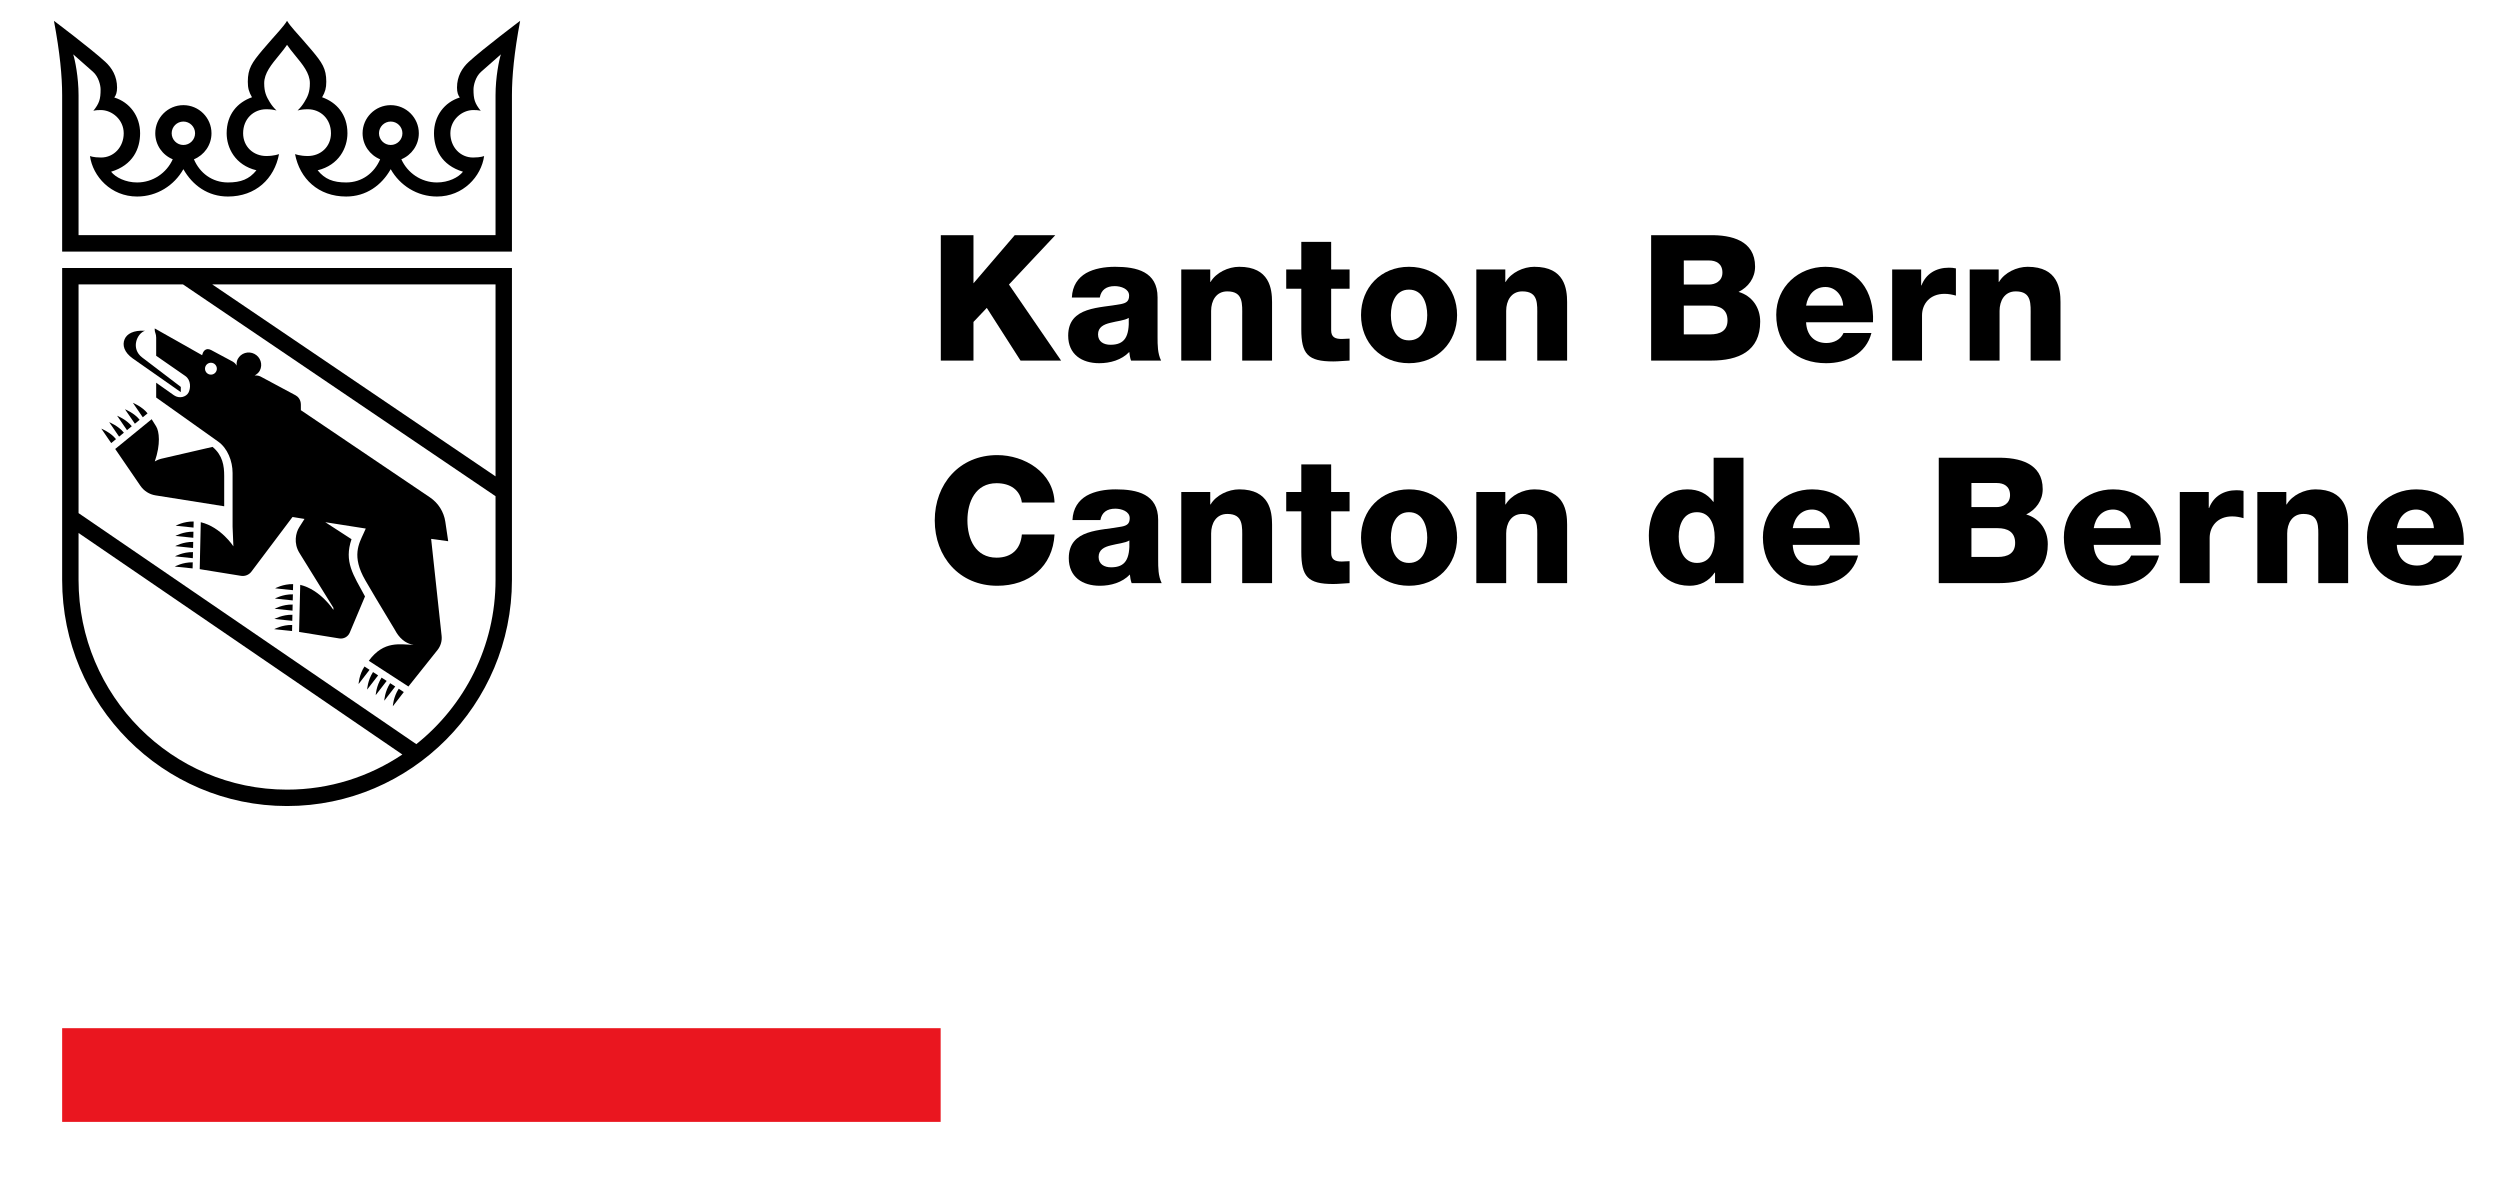 <?xml version="1.0" encoding="UTF-8" standalone="no"?>
<!DOCTYPE svg PUBLIC "-//W3C//DTD SVG 1.1//EN" "http://www.w3.org/Graphics/SVG/1.1/DTD/svg11.dtd">
<svg width="100%" height="100%" viewBox="0 0 121 58" version="1.1" xmlns="http://www.w3.org/2000/svg" xmlns:xlink="http://www.w3.org/1999/xlink" xml:space="preserve" xmlns:serif="http://www.serif.com/" style="fill-rule:evenodd;clip-rule:evenodd;stroke-linejoin:round;stroke-miterlimit:2;">
    <g transform="matrix(1,0,0,1,-14,-16)">
        <rect x="17.008" y="65.764" width="42.52" height="4.535" style="fill:rgb(234,22,31);"/>
        <path d="M21.559,33.22C21.826,33.411 22.633,33.966 22.966,34.196C23.257,34.398 23.231,34.806 23.119,35.01C23.012,35.205 22.686,35.316 22.42,35.132C22.155,34.948 21.559,34.524 21.559,34.524L21.559,35.24L24.561,37.374C25.013,37.695 25.257,38.315 25.257,38.891L25.257,41.491L25.296,42.442C25.296,42.442 24.697,41.511 23.718,41.275L23.666,43.547L25.664,43.87C25.857,43.901 26.051,43.823 26.168,43.667L28.156,41.024L28.738,41.116C28.738,41.116 28.663,41.24 28.488,41.511C28.312,41.782 28.202,42.293 28.493,42.763L30.137,45.417L30.137,45.518C30.137,45.518 29.511,44.542 28.531,44.306L28.475,46.585L30.421,46.9C30.635,46.935 30.845,46.818 30.929,46.618L31.666,44.867C31.092,43.808 30.644,43.19 31.013,42.097L29.743,41.274L31.703,41.582L31.599,41.813C31.376,42.305 31.004,42.92 31.684,44.09C32.383,45.295 32.99,46.269 33.09,46.448C33.19,46.627 33.438,47.118 34.019,47.21C33.379,47.202 32.587,46.98 31.85,47.983L33.767,49.227L35.175,47.46C35.329,47.267 35.401,47.02 35.374,46.775L34.867,42.082C34.867,42.082 35.184,42.12 35.693,42.195L35.554,41.256C35.483,40.775 35.214,40.347 34.812,40.075L28.562,35.853L28.562,35.587C28.562,35.34 28.421,35.194 28.306,35.133L26.607,34.222C26.503,34.166 26.358,34.17 26.326,34.172C26.427,34.117 26.519,34.043 26.576,33.934C26.727,33.643 26.61,33.283 26.315,33.129C26.02,32.976 25.659,33.087 25.507,33.378C25.455,33.48 25.445,33.588 25.454,33.695C25.443,33.674 25.39,33.575 25.275,33.508L24.215,32.94C23.948,32.805 23.843,33.033 23.826,33.065C23.809,33.098 23.783,33.192 23.783,33.192L21.489,31.896L21.489,31.971C21.489,32.089 21.559,32.152 21.559,32.342L21.559,33.22ZM24.209,33.557C24.368,33.557 24.496,33.686 24.496,33.845C24.496,34.003 24.368,34.132 24.209,34.132C24.05,34.132 23.922,34.003 23.922,33.845C23.922,33.686 24.05,33.557 24.209,33.557Z" style="fill-rule:nonzero;"/>
        <path d="M20.428,33.351C21.135,33.849 22.75,34.979 22.75,34.979L22.752,34.727L20.881,33.302C20.327,32.881 20.613,32.15 21.014,32.009C20.461,31.974 20.142,32.158 20.033,32.414C19.908,32.703 20.008,33.054 20.428,33.351Z" style="fill-rule:nonzero;"/>
        <path d="M24.851,39.033C24.851,38.543 24.777,38.035 24.288,37.629C24.288,37.629 22.112,38.133 21.794,38.206C21.641,38.242 21.492,38.335 21.492,38.335C21.782,37.495 21.709,36.879 21.555,36.633L21.34,36.29L19.576,37.73L20.795,39.512C20.965,39.761 21.23,39.929 21.528,39.976L24.851,40.504L24.851,39.033Z" style="fill-rule:nonzero;"/>
        <path d="M19.614,37.255C19.36,36.93 18.903,36.745 18.903,36.745L19.382,37.445L19.614,37.255Z" style="fill-rule:nonzero;"/>
        <path d="M19.996,36.943C19.742,36.618 19.285,36.433 19.285,36.433L19.764,37.133L19.996,36.943Z" style="fill-rule:nonzero;"/>
        <path d="M20.378,36.631C20.125,36.306 19.667,36.121 19.667,36.121L20.146,36.82L20.378,36.631Z" style="fill-rule:nonzero;"/>
        <path d="M20.528,36.508L20.76,36.319C20.507,35.994 20.049,35.808 20.049,35.808L20.528,36.508Z" style="fill-rule:nonzero;"/>
        <path d="M21.142,36.007C20.889,35.682 20.431,35.496 20.431,35.496L20.91,36.196L21.142,36.007Z" style="fill-rule:nonzero;"/>
        <path d="M23.367,41.535L23.373,41.241C22.884,41.23 22.502,41.445 22.502,41.445L23.367,41.535Z" style="fill-rule:nonzero;"/>
        <path d="M23.356,42.029L23.362,41.735C22.873,41.724 22.491,41.939 22.491,41.939L23.356,42.029Z" style="fill-rule:nonzero;"/>
        <path d="M23.345,42.523L23.351,42.229C22.862,42.218 22.48,42.433 22.48,42.433L23.345,42.523Z" style="fill-rule:nonzero;"/>
        <path d="M23.333,43.017L23.34,42.723C22.851,42.712 22.469,42.927 22.469,42.927L23.333,43.017Z" style="fill-rule:nonzero;"/>
        <path d="M23.322,43.511L23.329,43.217C22.84,43.206 22.458,43.422 22.458,43.422L23.322,43.511Z" style="fill-rule:nonzero;"/>
        <path d="M28.18,44.565L28.187,44.271C27.698,44.261 27.315,44.476 27.315,44.476L28.18,44.565Z" style="fill-rule:nonzero;"/>
        <path d="M28.169,45.06L28.176,44.766C27.687,44.755 27.304,44.97 27.304,44.97L28.169,45.06Z" style="fill-rule:nonzero;"/>
        <path d="M28.158,45.554L28.164,45.26C27.676,45.249 27.293,45.464 27.293,45.464L28.158,45.554Z" style="fill-rule:nonzero;"/>
        <path d="M28.147,46.048L28.153,45.754C27.665,45.743 27.282,45.958 27.282,45.958L28.147,46.048Z" style="fill-rule:nonzero;"/>
        <path d="M28.136,46.542L28.142,46.248C27.654,46.237 27.271,46.452 27.271,46.452L28.136,46.542Z" style="fill-rule:nonzero;"/>
        <path d="M31.64,48.258C31.373,48.668 31.356,49.107 31.356,49.107L31.886,48.419L31.64,48.258Z" style="fill-rule:nonzero;"/>
        <path d="M32.054,48.527C31.788,48.938 31.77,49.376 31.77,49.376L32.301,48.688L32.054,48.527Z" style="fill-rule:nonzero;"/>
        <path d="M32.469,48.797C32.202,49.207 32.185,49.645 32.185,49.645L32.715,48.957L32.469,48.797Z" style="fill-rule:nonzero;"/>
        <path d="M32.883,49.066C32.617,49.476 32.599,49.915 32.599,49.915L33.13,49.226L32.883,49.066Z" style="fill-rule:nonzero;"/>
        <path d="M33.013,50.184L33.544,49.495L33.298,49.335C33.031,49.745 33.013,50.184 33.013,50.184Z" style="fill-rule:nonzero;"/>
        <path d="M17.008,44.071C17.008,50.104 21.891,55.012 27.893,55.012C33.895,55.012 38.778,50.104 38.778,44.071L38.778,28.97L17.008,28.97L17.008,44.071ZM17.802,44.071L17.802,41.797L33.474,52.518C31.874,53.59 29.956,54.218 27.893,54.218C22.329,54.218 17.802,49.666 17.802,44.071ZM37.984,39.057L24.27,29.764L37.984,29.764L37.984,39.057ZM22.855,29.764L37.984,40.016L37.984,44.071C37.984,47.289 36.481,50.157 34.15,52.017L17.802,40.835L17.802,29.764L22.855,29.764Z" style="fill-rule:nonzero;"/>
        <path d="M36.69,18.992C36.365,19.29 36.119,19.697 36.119,20.239C36.119,20.466 36.17,20.61 36.254,20.719C35.513,20.947 35.005,21.612 35.005,22.45C35.005,23.198 35.351,23.992 36.408,24.311C36.191,24.589 35.704,24.831 35.149,24.831C34.38,24.831 33.722,24.368 33.425,23.709C33.921,23.505 34.271,23.018 34.271,22.45C34.271,21.7 33.661,21.089 32.91,21.089C32.16,21.089 31.549,21.7 31.549,22.45C31.549,23.02 31.902,23.507 32.399,23.71C32.119,24.369 31.523,24.831 30.754,24.831C30.123,24.831 29.721,24.672 29.374,24.242C30.405,23.992 30.816,23.155 30.816,22.45C30.816,21.534 30.29,20.955 29.59,20.707C29.738,20.452 29.792,20.268 29.792,19.956C29.792,19.317 29.591,19.032 29.083,18.425C29.083,18.425 28.759,18.05 28.653,17.927C28.429,17.663 28.063,17.291 27.893,17.008C27.723,17.291 27.357,17.663 27.133,17.927C27.027,18.05 26.702,18.425 26.702,18.425C26.195,19.032 25.994,19.317 25.994,19.956C25.994,20.268 26.048,20.452 26.196,20.707C25.495,20.955 24.97,21.534 24.97,22.45C24.97,23.155 25.38,23.992 26.411,24.242C26.065,24.672 25.663,24.831 25.032,24.831C24.263,24.831 23.667,24.369 23.386,23.71C23.884,23.507 24.236,23.02 24.236,22.45C24.236,21.7 23.626,21.089 22.876,21.089C22.125,21.089 21.515,21.7 21.515,22.45C21.515,23.018 21.865,23.505 22.361,23.709C22.064,24.368 21.406,24.831 20.636,24.831C20.082,24.831 19.594,24.589 19.377,24.311C20.435,23.992 20.781,23.198 20.781,22.45C20.781,21.612 20.273,20.947 19.532,20.719C19.615,20.61 19.666,20.466 19.666,20.239C19.666,19.697 19.421,19.29 19.096,18.992C18.381,18.338 16.611,17.008 16.611,17.008C16.9,18.547 17.008,19.692 17.008,20.61L17.008,28.176L38.778,28.176L38.778,20.61C38.778,19.692 38.886,18.547 39.175,17.008C39.175,17.008 37.405,18.338 36.69,18.992ZM32.343,22.45C32.343,22.138 32.598,21.883 32.91,21.883C33.223,21.883 33.477,22.138 33.477,22.45C33.477,22.763 33.223,23.017 32.91,23.017C32.598,23.017 32.343,22.763 32.343,22.45ZM22.309,22.45C22.309,22.138 22.563,21.883 22.876,21.883C23.188,21.883 23.442,22.138 23.442,22.45C23.442,22.763 23.188,23.017 22.876,23.017C22.563,23.017 22.309,22.763 22.309,22.45ZM37.984,20.61L37.984,27.382L27.893,27.382L17.802,27.382L17.802,20.61C17.802,19.739 17.63,18.891 17.542,18.63C17.842,18.896 18.186,19.199 18.5,19.474C18.776,19.715 18.869,20.139 18.869,20.324C18.869,20.806 18.807,21 18.516,21.367C18.514,21.368 18.581,21.326 18.874,21.326C19.432,21.326 19.988,21.799 19.988,22.45C19.988,23.112 19.514,23.624 18.891,23.624C18.506,23.624 18.354,23.551 18.354,23.551C18.491,24.54 19.369,25.512 20.636,25.512C21.601,25.512 22.433,24.974 22.876,24.188C23.318,24.974 24.068,25.512 25.032,25.512C26.378,25.512 27.279,24.649 27.505,23.458C27.505,23.458 27.273,23.551 26.89,23.551C26.258,23.551 25.767,23.095 25.767,22.45C25.767,21.748 26.277,21.288 26.882,21.288C27.099,21.288 27.215,21.305 27.383,21.347C27.262,21.234 27.152,21.098 27.058,20.946C26.893,20.677 26.787,20.46 26.787,20.028C26.787,19.543 27.132,19.128 27.524,18.652C27.691,18.45 27.786,18.326 27.893,18.17L27.893,18.17C27.999,18.326 28.095,18.45 28.261,18.652C28.654,19.128 28.998,19.543 28.998,20.028C28.998,20.46 28.893,20.677 28.727,20.946C28.634,21.098 28.524,21.234 28.403,21.347C28.571,21.305 28.687,21.288 28.904,21.288C29.509,21.288 30.019,21.748 30.019,22.45C30.019,23.095 29.528,23.551 28.895,23.551C28.513,23.551 28.28,23.458 28.28,23.458C28.507,24.649 29.408,25.512 30.754,25.512C31.718,25.512 32.468,24.974 32.91,24.188C33.353,24.974 34.185,25.512 35.149,25.512C36.417,25.512 37.295,24.54 37.432,23.551C37.432,23.551 37.28,23.624 36.895,23.624C36.271,23.624 35.798,23.112 35.798,22.45C35.798,21.799 36.353,21.326 36.912,21.326C37.205,21.326 37.272,21.368 37.27,21.367C36.978,21 36.917,20.806 36.917,20.324C36.917,20.139 37.01,19.715 37.285,19.474C37.6,19.199 37.944,18.896 38.244,18.63C38.156,18.891 37.984,19.739 37.984,20.61Z" style="fill-rule:nonzero;"/>
        <g>
            <path d="M65.076,27.383L63.113,27.383L61.116,29.712L61.116,27.383L59.535,27.383L59.535,33.452L61.116,33.452L61.116,31.582L61.761,30.902L63.393,33.452L65.357,33.452L62.833,29.772L65.076,27.383Z" style="fill-rule:nonzero;"/>
            <path d="M68.266,30.715C67.264,30.919 65.7,30.809 65.7,32.245C65.7,33.154 66.362,33.579 67.204,33.579C67.731,33.579 68.283,33.426 68.657,33.035C68.674,33.18 68.691,33.315 68.742,33.452L70.196,33.452C70.026,33.103 70.026,32.695 70.026,32.321L70.026,30.392C70.026,29.143 69.014,28.913 67.969,28.913C67.467,28.913 66.958,28.998 66.566,29.219C66.176,29.449 65.904,29.823 65.878,30.4L67.23,30.4C67.297,30.026 67.552,29.848 67.952,29.848C68.25,29.848 68.649,29.976 68.649,30.307C68.649,30.579 68.513,30.664 68.266,30.715ZM67.748,32.687C67.425,32.687 67.145,32.543 67.145,32.185C67.145,31.837 67.417,31.701 67.739,31.625C68.054,31.54 68.428,31.514 68.632,31.386C68.666,32.296 68.437,32.687 67.748,32.687Z" style="fill-rule:nonzero;"/>
            <path d="M72.618,31.046C72.618,30.562 72.857,30.103 73.4,30.103C74.19,30.103 74.123,30.715 74.123,31.318L74.123,33.452L75.567,33.452L75.567,30.622C75.567,29.984 75.448,28.913 73.978,28.913C73.451,28.913 72.857,29.193 72.593,29.644L72.576,29.644L72.576,29.041L71.173,29.041L71.173,33.452L72.618,33.452L72.618,31.046Z" style="fill-rule:nonzero;"/>
            <path d="M78.428,27.706L76.983,27.706L76.983,29.041L76.253,29.041L76.253,29.976L76.983,29.976L76.983,31.939C76.983,33.137 77.298,33.494 78.53,33.494C78.794,33.494 79.057,33.46 79.32,33.452L79.32,32.389C79.193,32.389 79.065,32.406 78.946,32.406C78.632,32.406 78.428,32.33 78.428,31.982L78.428,29.976L79.32,29.976L79.32,29.041L78.428,29.041L78.428,27.706L78.428,27.706Z" style="fill-rule:nonzero;"/>
            <path d="M82.194,28.913C80.826,28.913 79.874,29.924 79.874,31.251C79.874,32.576 80.826,33.579 82.194,33.579C83.563,33.579 84.523,32.576 84.523,31.251C84.523,29.924 83.563,28.913 82.194,28.913ZM82.194,32.474C81.523,32.474 81.319,31.812 81.319,31.251C81.319,30.69 81.523,30.018 82.194,30.018C82.866,30.018 83.078,30.69 83.078,31.251C83.078,31.812 82.866,32.474 82.194,32.474Z" style="fill-rule:nonzero;"/>
            <path d="M88.259,28.913C87.732,28.913 87.137,29.193 86.874,29.644L86.857,29.644L86.857,29.041L85.454,29.041L85.454,33.452L86.899,33.452L86.899,31.046C86.899,30.562 87.137,30.103 87.681,30.103C88.471,30.103 88.403,30.715 88.403,31.318L88.403,33.452L89.848,33.452L89.848,30.622C89.848,29.984 89.73,28.913 88.259,28.913Z" style="fill-rule:nonzero;"/>
            <path d="M98.147,30.128C98.623,29.891 98.946,29.449 98.946,28.905C98.946,27.638 97.799,27.366 96.754,27.383L93.915,27.383L93.915,33.452L96.83,33.452C98.13,33.452 99.193,33.01 99.193,31.565C99.193,30.877 98.793,30.315 98.147,30.128ZM95.496,28.607L96.719,28.607C97.051,28.607 97.365,28.752 97.365,29.193C97.365,29.627 96.991,29.772 96.719,29.772L95.496,29.772L95.496,28.607ZM96.762,32.185L95.496,32.185L95.496,30.792L96.762,30.792C97.238,30.792 97.612,30.97 97.612,31.505C97.612,32.007 97.263,32.185 96.762,32.185Z" style="fill-rule:nonzero;"/>
            <path d="M102.35,28.913C101.05,28.913 99.97,29.882 99.97,31.233C99.97,32.712 100.948,33.579 102.384,33.579C103.37,33.579 104.314,33.137 104.577,32.117L103.226,32.117C103.089,32.44 102.75,32.602 102.401,32.602C101.789,32.602 101.441,32.202 101.415,31.599L104.653,31.599C104.721,30.103 103.931,28.913 102.35,28.913ZM101.415,30.792C101.5,30.256 101.84,29.891 102.35,29.891C102.835,29.891 103.183,30.298 103.209,30.792L101.415,30.792Z" style="fill-rule:nonzero;"/>
            <path d="M108.666,30.307L108.666,28.99C108.556,28.964 108.437,28.956 108.326,28.956C107.706,28.956 107.213,29.253 107,29.814L106.984,29.814L106.984,29.041L105.581,29.041L105.581,33.452L107.026,33.452L107.026,31.268C107.026,30.715 107.4,30.222 108.114,30.222C108.309,30.222 108.479,30.256 108.666,30.307Z" style="fill-rule:nonzero;"/>
            <path d="M112.139,28.913C111.612,28.913 111.017,29.193 110.754,29.644L110.736,29.644L110.736,29.041L109.334,29.041L109.334,33.452L110.779,33.452L110.779,31.046C110.779,30.562 111.017,30.103 111.561,30.103C112.351,30.103 112.283,30.715 112.283,31.318L112.283,33.452L113.728,33.452L113.728,30.622C113.728,29.984 113.609,28.913 112.139,28.913Z" style="fill-rule:nonzero;"/>
            <path d="M62.234,39.387C62.897,39.387 63.373,39.71 63.458,40.322L65.039,40.322C64.996,38.86 63.577,38.027 62.268,38.027C60.432,38.027 59.242,39.43 59.242,41.189C59.242,42.948 60.432,44.351 62.268,44.351C63.806,44.351 64.954,43.433 65.039,41.869L63.458,41.869C63.399,42.566 62.973,42.991 62.234,42.991C61.214,42.991 60.823,42.09 60.823,41.189C60.823,40.288 61.214,39.387 62.234,39.387Z" style="fill-rule:nonzero;"/>
            <path d="M70.055,41.164C70.055,39.914 69.043,39.685 67.998,39.685C67.496,39.685 66.986,39.77 66.595,39.991C66.205,40.22 65.933,40.594 65.907,41.172L67.258,41.172C67.326,40.798 67.581,40.62 67.981,40.62C68.278,40.62 68.678,40.747 68.678,41.079C68.678,41.351 68.542,41.436 68.295,41.486C67.293,41.69 65.729,41.58 65.729,43.016C65.729,43.926 66.391,44.351 67.233,44.351C67.76,44.351 68.312,44.198 68.686,43.807C68.703,43.951 68.72,44.087 68.771,44.223L70.225,44.223C70.055,43.875 70.055,43.467 70.055,43.093L70.055,41.164L70.055,41.164ZM67.777,43.458C67.454,43.458 67.173,43.314 67.173,42.957C67.173,42.608 67.445,42.472 67.768,42.396C68.083,42.311 68.457,42.285 68.661,42.158C68.695,43.067 68.465,43.458 67.777,43.458Z" style="fill-rule:nonzero;"/>
            <path d="M73.979,39.685C73.452,39.685 72.857,39.965 72.593,40.416L72.576,40.416L72.576,39.812L71.174,39.812L71.174,44.223L72.619,44.223L72.619,41.818C72.619,41.334 72.857,40.875 73.401,40.875C74.191,40.875 74.123,41.486 74.123,42.09L74.123,44.223L75.568,44.223L75.568,41.393C75.568,40.755 75.449,39.685 73.979,39.685Z" style="fill-rule:nonzero;"/>
            <path d="M78.428,38.478L76.983,38.478L76.983,39.812L76.253,39.812L76.253,40.747L76.983,40.747L76.983,42.711C76.983,43.909 77.298,44.266 78.53,44.266C78.794,44.266 79.057,44.232 79.32,44.223L79.32,43.161C79.193,43.161 79.065,43.178 78.946,43.178C78.632,43.178 78.428,43.101 78.428,42.753L78.428,40.747L79.32,40.747L79.32,39.812L78.428,39.812L78.428,38.478L78.428,38.478Z" style="fill-rule:nonzero;"/>
            <path d="M82.194,39.685C80.826,39.685 79.874,40.696 79.874,42.022C79.874,43.348 80.826,44.351 82.194,44.351C83.563,44.351 84.523,43.348 84.523,42.022C84.523,40.696 83.563,39.685 82.194,39.685ZM82.194,43.246C81.523,43.246 81.319,42.583 81.319,42.022C81.319,41.461 81.523,40.79 82.194,40.79C82.866,40.79 83.078,41.461 83.078,42.022C83.078,42.583 82.866,43.246 82.194,43.246Z" style="fill-rule:nonzero;"/>
            <path d="M88.259,39.685C87.732,39.685 87.137,39.965 86.874,40.416L86.857,40.416L86.857,39.812L85.454,39.812L85.454,44.223L86.899,44.223L86.899,41.818C86.899,41.334 87.137,40.875 87.681,40.875C88.471,40.875 88.403,41.486 88.403,42.09L88.403,44.223L89.848,44.223L89.848,41.393C89.848,40.755 89.73,39.685 88.259,39.685Z" style="fill-rule:nonzero;"/>
            <path d="M96.94,40.288L96.923,40.288C96.626,39.889 96.209,39.685 95.665,39.685C94.416,39.685 93.804,40.773 93.804,41.92C93.804,43.161 94.391,44.351 95.776,44.351C96.286,44.351 96.711,44.13 96.991,43.713L97.008,43.713L97.008,44.223L98.385,44.223L98.385,38.155L96.94,38.155L96.94,40.288ZM96.133,43.246C95.47,43.246 95.249,42.574 95.249,41.971C95.249,41.41 95.47,40.79 96.133,40.79C96.762,40.79 96.991,41.376 96.991,42.013C96.991,42.574 96.838,43.246 96.133,43.246Z" style="fill-rule:nonzero;"/>
            <path d="M101.704,39.685C100.404,39.685 99.325,40.653 99.325,42.005C99.325,43.484 100.302,44.351 101.738,44.351C102.724,44.351 103.668,43.909 103.931,42.889L102.58,42.889C102.444,43.212 102.104,43.373 101.755,43.373C101.143,43.373 100.795,42.974 100.769,42.37L104.008,42.37C104.076,40.875 103.285,39.685 101.704,39.685ZM100.769,41.563C100.854,41.027 101.194,40.662 101.704,40.662C102.189,40.662 102.537,41.07 102.563,41.563L100.769,41.563Z" style="fill-rule:nonzero;"/>
            <path d="M112.068,40.9C112.544,40.662 112.867,40.22 112.867,39.676C112.867,38.41 111.72,38.138 110.674,38.155L107.836,38.155L107.836,44.223L110.751,44.223C112.051,44.223 113.113,43.781 113.113,42.336C113.113,41.648 112.714,41.087 112.068,40.9ZM109.417,39.378L110.64,39.378C110.972,39.378 111.286,39.523 111.286,39.965C111.286,40.398 110.912,40.543 110.64,40.543L109.417,40.543L109.417,39.378ZM110.683,42.957L109.417,42.957L109.417,41.563L110.683,41.563C111.159,41.563 111.533,41.741 111.533,42.277C111.533,42.778 111.184,42.957 110.683,42.957Z" style="fill-rule:nonzero;"/>
            <path d="M116.271,39.685C114.971,39.685 113.891,40.653 113.891,42.005C113.891,43.484 114.869,44.351 116.305,44.351C117.291,44.351 118.234,43.909 118.498,42.889L117.147,42.889C117.01,43.212 116.671,43.373 116.322,43.373C115.71,43.373 115.361,42.974 115.336,42.37L118.574,42.37C118.642,40.875 117.852,39.685 116.271,39.685ZM115.336,41.563C115.421,41.027 115.761,40.662 116.271,40.662C116.755,40.662 117.104,41.07 117.13,41.563L115.336,41.563Z" style="fill-rule:nonzero;"/>
            <path d="M120.921,40.586L120.904,40.586L120.904,39.812L119.502,39.812L119.502,44.223L120.947,44.223L120.947,42.039C120.947,41.486 121.321,40.994 122.035,40.994C122.23,40.994 122.4,41.027 122.587,41.079L122.587,39.761C122.477,39.735 122.358,39.727 122.247,39.727C121.627,39.727 121.134,40.024 120.921,40.586Z" style="fill-rule:nonzero;"/>
            <path d="M126.06,39.685C125.533,39.685 124.939,39.965 124.675,40.416L124.658,40.416L124.658,39.812L123.255,39.812L123.255,44.223L124.7,44.223L124.7,41.818C124.7,41.334 124.939,40.875 125.483,40.875C126.273,40.875 126.205,41.486 126.205,42.09L126.205,44.223L127.65,44.223L127.65,41.393C127.65,40.755 127.531,39.685 126.06,39.685Z" style="fill-rule:nonzero;"/>
            <path d="M130.992,43.373C130.38,43.373 130.032,42.974 130.006,42.37L133.245,42.37C133.313,40.875 132.522,39.685 130.942,39.685C129.641,39.685 128.562,40.653 128.562,42.005C128.562,43.484 129.539,44.351 130.975,44.351C131.962,44.351 132.905,43.909 133.168,42.889L131.817,42.889C131.681,43.212 131.341,43.373 130.992,43.373ZM130.942,40.662C131.426,40.662 131.775,41.07 131.8,41.563L130.006,41.563C130.091,41.027 130.431,40.662 130.942,40.662Z" style="fill-rule:nonzero;"/>
        </g>
    </g>
</svg>